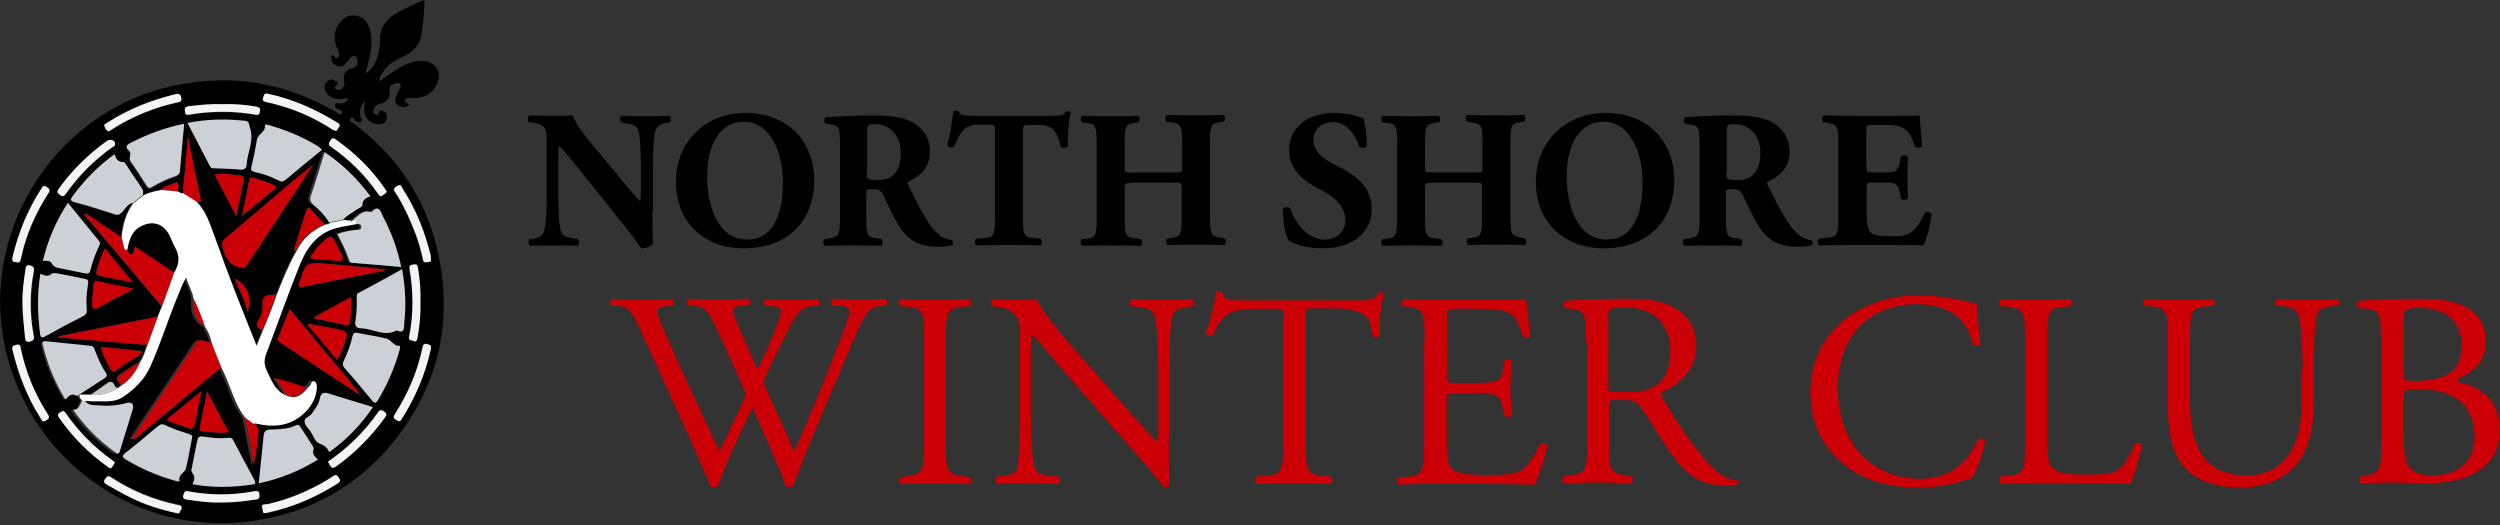 <?xml version="1.0" encoding="utf-8"?>
<!-- Generator: Adobe Illustrator 21.1.0, SVG Export Plug-In . SVG Version: 6.00 Build 0)  -->
<svg version="1.1" xmlns="http://www.w3.org/2000/svg" xmlns:xlink="http://www.w3.org/1999/xlink" x="0px" y="0px"
	 viewBox="0 0 600 126" style="enable-background:new 0 0 600 126;" xml:space="preserve">
<rect x="0" y="0" width="600" height="126" fill="#333333" stroke="none"/>
<style type="text/css">
	.st0{fill:#CB0006;}
	.st1{fill:#CCD0D7;}
	.st2{fill:#F3F5F4;}
	.st3{fill:#C9C9CA;}
	.st4{fill:#FFFFFF;}
</style>
<g id="Layer_1">
</g>
<g id="Layer_2">
	<path class="st0" d="M146.7,73.4c-0.4-0.4-0.3-1.3,0.2-1.6c1.8,0.1,4.8,0.2,6.8,0.2c1.9,0,5.2-0.1,7.6-0.2c0.6,0.2,0.5,1.1,0.1,1.6
		l-1.5,0.1c-1.4,0.1-2.2,0.5-2.2,1.1c0,0.8,1.4,4.2,3.5,8.9c3.7,8.3,7.6,16.7,11.5,24.8c1.6-3.3,3.4-7.1,5.1-10.8
		c0.6-1.3,1.1-2.4,1.1-2.7c0-0.3-0.2-0.9-0.5-1.7c-2.3-5.3-4.8-10.7-7.3-16c-1-2.1-2-3.5-4.3-3.7l-1.6-0.1c-0.5-0.5-0.4-1.3,0.1-1.6
		c1.9,0.1,4.4,0.2,7.1,0.2c3.3,0,5.8-0.1,7.3-0.2c0.5,0.2,0.5,1.1,0.1,1.6l-1.7,0.1c-2.6,0.2-2.7,0.7-1.4,3.7
		c1.4,3.3,3.3,7.5,5.1,11.6c1.3-2.6,2.5-5.1,3.9-8.7c2.4-5.7,2.1-6.4-0.1-6.5l-2-0.1c-0.5-0.7-0.3-1.4,0.1-1.6
		c1.8,0.1,3.8,0.2,6.2,0.2c2.2,0,4.8-0.1,6.4-0.2c0.5,0.2,0.5,1.1,0.1,1.6l-1.9,0.1c-2.8,0.2-4,3.2-5.4,5.9
		c-1.4,2.5-4.2,8.3-5.2,10.6c-0.3,0.7-0.6,1.3-0.6,1.6c0,0.3,0.1,0.8,0.5,1.6c2.3,5.1,4.6,10.1,6.8,15.2c2.1-4.7,4-9.3,6-14.1
		c1.3-3.2,4.8-12.1,5.3-13.3c0.9-2.4,2-5.3,2-6.1c0-0.9-0.8-1.5-2.2-1.5l-1.9-0.1c-0.5-0.6-0.5-1.3,0.1-1.6c2.5,0.1,4.3,0.2,6.4,0.2
		c2.5,0,4.4-0.1,6.2-0.2c0.5,0.2,0.6,1.1,0.1,1.6l-1.3,0.1c-3.3,0.3-3.9,2.3-7.9,11.6l-4.8,11.3c-2.9,6.8-5.6,13.3-8.3,20.4
		c-0.2,0.1-0.5,0.2-0.8,0.2c-0.3,0-0.7-0.1-0.9-0.2c-2.1-5.9-6-14.3-8-18.9c-2.4,4.9-6.4,13.4-8.3,18.9c-0.2,0.1-0.5,0.2-0.8,0.2
		c-0.3,0-0.7-0.1-1-0.2c-1.1-2.8-3.7-8.8-4.6-10.7c-4.3-9.3-8.4-18.5-12.7-27.8c-1.3-2.7-2.1-4.5-4.8-4.8L146.7,73.4z"/>
	<path class="st0" d="M221.8,82.1c0-7.1-0.1-8.2-4.1-8.5l-1.7-0.1c-0.4-0.3-0.3-1.5,0.1-1.7c3.3,0.1,5.6,0.2,8.4,0.2
		c2.7,0,4.9-0.1,8.2-0.2c0.4,0.2,0.5,1.4,0.1,1.7l-1.7,0.1c-3.9,0.3-4.1,1.5-4.1,8.5v23.7c0,7.1,0.1,8,4.1,8.5l1.7,0.2
		c0.4,0.3,0.3,1.5-0.1,1.7c-3.3-0.1-5.6-0.2-8.2-0.2c-2.8,0-5,0.1-8.4,0.2c-0.4-0.2-0.5-1.3-0.1-1.7l1.7-0.2
		c3.9-0.5,4.1-1.4,4.1-8.5V82.1z"/>
	<path class="st0" d="M280.5,104.6c0,2,0,9.9,0.2,11.7c-0.1,0.4-0.5,0.7-1.3,0.7c-0.8-1.1-2.7-3.5-8.5-10.1l-15.4-17.6
		c-1.8-2.1-6.3-7.5-7.7-9h-0.1c-0.3,0.8-0.3,2.3-0.3,4.3v14.5c0,3.1,0.1,11.8,1.2,13.8c0.4,0.7,1.7,1.1,3.4,1.3l2.1,0.2
		c0.4,0.5,0.3,1.3-0.1,1.7c-3-0.1-5.3-0.2-7.8-0.2c-2.8,0-4.6,0.1-6.9,0.2c-0.5-0.3-0.5-1.3-0.1-1.7l1.8-0.2
		c1.5-0.2,2.6-0.6,2.9-1.3c0.9-2.4,0.9-10.5,0.9-13.7V80c0-1.9-0.1-3.3-1.5-4.8c-0.9-0.9-2.5-1.4-4.1-1.6l-1.1-0.1
		c-0.4-0.4-0.4-1.4,0.1-1.7c2.8,0.2,6.3,0.2,7.5,0.2c1.1,0,2.2-0.1,3.1-0.2c1.3,3.4,9.2,12.2,11.4,14.7l6.4,7.3
		c4.6,5.1,7.8,8.9,11,12.1h0.1c0.3-0.3,0.3-1.4,0.3-2.8V88.7c0-3.1-0.1-11.8-1.3-13.8c-0.4-0.6-1.5-1-4.1-1.3l-1.1-0.1
		c-0.5-0.4-0.4-1.5,0.1-1.7c3.1,0.1,5.3,0.2,7.8,0.2c2.9,0,4.6-0.1,6.8-0.2c0.5,0.3,0.5,1.3,0.1,1.7l-0.9,0.1
		c-2.1,0.3-3.5,0.9-3.7,1.4c-1.1,2.4-1,10.7-1,13.7V104.6z"/>
	<path class="st0" d="M313.4,105.9c0,7,0.1,8,4,8.3l2.1,0.2c0.4,0.3,0.3,1.5-0.1,1.7c-3.8-0.1-6-0.2-8.7-0.2c-2.7,0-5,0.1-9.2,0.2
		c-0.4-0.2-0.5-1.3,0-1.7l2.4-0.2c3.8-0.3,4.1-1.3,4.1-8.3V76.2c0-2.1,0-2.1-2-2.1h-3.7c-2.9,0-6.5,0.1-8.2,1.7
		c-1.6,1.5-2.3,2.9-3,4.6c-0.5,0.4-1.5,0.1-1.7-0.5c1.1-3,2.1-7.3,2.5-9.9c0.2-0.1,1.1-0.2,1.3,0c0.4,2.1,2.6,2.1,5.6,2.1h26.9
		c3.6,0,4.2-0.1,5.2-1.9c0.3-0.1,1.1-0.1,1.2,0.2c-0.7,2.7-1.2,8.1-1,10.1c-0.3,0.5-1.4,0.5-1.7,0.1c-0.2-1.7-0.7-4.1-1.7-4.9
		c-1.5-1.1-4.1-1.7-7.7-1.7h-4.7c-2,0-1.9,0.1-1.9,2.3V105.9z"/>
	<path class="st0" d="M341.9,82c0-6.9-0.1-7.9-4.1-8.4l-1.1-0.1c-0.4-0.3-0.3-1.5,0.1-1.7c2.9,0.1,5.1,0.2,7.8,0.2h12.5
		c4.3,0,8.2,0,9-0.2c0.4,1.1,0.8,5.9,1.1,8.9c-0.3,0.4-1.3,0.5-1.7,0.1c-1-3.1-1.6-5.5-5-6.3c-1.4-0.3-3.5-0.4-6.4-0.4h-4.8
		c-2,0-2,0.1-2,2.7V90c0,1.9,0.2,1.9,2.2,1.9h3.9c2.8,0,4.8-0.1,5.6-0.4c0.8-0.3,1.3-0.7,1.6-2.3l0.5-2.7c0.3-0.4,1.5-0.4,1.7,0.1
		c0,1.6-0.3,4.2-0.3,6.7c0,2.4,0.3,4.9,0.3,6.4c-0.3,0.5-1.4,0.5-1.7,0.1l-0.6-2.6c-0.3-1.2-0.7-2.2-2.1-2.5
		c-0.9-0.3-2.5-0.3-5.1-0.3h-3.9c-2,0-2.2,0.1-2.2,1.8v9.4c0,3.5,0.2,5.8,1.3,6.9c0.8,0.8,2.2,1.5,8,1.5c5.1,0,7-0.3,8.5-1
		c1.2-0.7,3-3,4.7-6.5c0.5-0.3,1.4-0.1,1.7,0.5c-0.5,2.3-2.1,7.5-3,9.3c-6-0.1-11.9-0.2-17.8-0.2h-6c-2.9,0-5.1,0.1-9,0.2
		c-0.4-0.2-0.5-1.3-0.1-1.7l2.2-0.2c3.8-0.3,4.1-1.3,4.1-8.3V82z"/>
	<path class="st0" d="M380.6,82c0-6.3-0.2-7.5-2.9-7.8l-2.1-0.3c-0.5-0.3-0.5-1.4,0.1-1.7c3.7-0.3,8.3-0.5,14.8-0.5
		c4.1,0,8,0.3,11.1,2c3.2,1.7,5.5,4.7,5.5,9.3c0,6.3-5,9.8-8.3,11.1c-0.3,0.4,0,1.1,0.3,1.6c5.3,8.6,8.8,13.9,13.3,17.7
		c1.1,1,2.8,1.7,4.6,1.9c0.3,0.1,0.4,0.7,0.1,0.9c-0.6,0.2-1.7,0.3-2.9,0.3c-5.6,0-9-1.7-13.7-8.4c-1.7-2.5-4.4-7.1-6.5-10.1
		c-1-1.5-2.1-2.1-4.7-2.1c-3,0-3.1,0.1-3.1,1.5v8.4c0,7,0.1,7.8,4,8.3l1.4,0.2c0.4,0.3,0.3,1.5-0.1,1.7c-3-0.1-5.2-0.2-7.9-0.2
		c-2.8,0-5.2,0.1-8.3,0.2c-0.4-0.2-0.5-1.2-0.1-1.7l1.7-0.2c3.9-0.5,4-1.3,4-8.3V82z M386,91.6c0,1.2,0,1.9,0.2,2.2
		c0.2,0.2,1.2,0.3,4.6,0.3c2.4,0,4.9-0.3,6.8-1.7c1.8-1.4,3.3-3.7,3.3-8.3c0-5.3-3.3-10.3-10.6-10.3c-4.1,0-4.3,0.3-4.3,2.1V91.6z"
		/>
	<path class="st0" d="M442.8,76.6c4.8-3.8,11-5.7,17.9-5.7c3.6,0,8.6,0.7,11.8,1.6c0.8,0.2,1.3,0.3,1.9,0.3c0.1,1.5,0.4,5.7,0.9,9.8
		c-0.3,0.5-1.3,0.5-1.8,0.1c-1-4.5-4-9.7-13.6-9.7c-10.2,0-18.8,6.5-18.8,20.2c0,14,8.8,21.7,19.7,21.7c8.6,0,12.4-5.6,13.9-9.5
		c0.5-0.3,1.5-0.2,1.7,0.3c-0.5,3.5-2.2,7.9-3.2,9.1c-0.8,0.1-1.6,0.4-2.3,0.7c-1.5,0.5-6.2,1.5-10.5,1.5c-6,0-11.7-1.2-16.5-4.5
		c-5.3-3.7-9.4-9.7-9.4-18.3C434.4,86.8,437.8,80.5,442.8,76.6"/>
	<path class="st0" d="M486,82c0-7-0.1-8.1-4.3-8.4l-1.7-0.1c-0.4-0.3-0.3-1.5,0.1-1.7c3.7,0.1,6,0.2,8.6,0.2c2.6,0,4.8-0.1,8.2-0.2
		c0.4,0.2,0.5,1.4,0.1,1.7l-1.6,0.1c-3.9,0.3-4.1,1.4-4.1,8.4v23.2c0,4.2,0.2,5.9,1.4,7.2c0.7,0.7,2,1.5,7.2,1.5
		c5.6,0,7-0.3,8.1-0.9c1.3-0.8,3.1-3.2,4.4-6.6c0.4-0.3,1.7-0.1,1.7,0.4c0,0.7-1.9,7.5-2.8,9.3c-3.4-0.1-9.7-0.2-16.5-0.2h-6.1
		c-2.8,0-4.9,0.1-8.6,0.2c-0.4-0.2-0.5-1.3-0.1-1.7l2-0.2c3.9-0.4,4-1.3,4-8.3V82z"/>
	<path class="st0" d="M552.6,88.7c0-4.1-0.1-11.8-1.3-13.8c-0.5-0.8-1.7-1.3-3.3-1.4l-1.7-0.1c-0.4-0.5-0.3-1.3,0.1-1.6
		c2.5,0.1,5,0.2,7.6,0.2c2.8,0,4.6-0.1,7-0.2c0.5,0.3,0.5,1.2,0.1,1.6l-1.6,0.1c-1.7,0.1-2.9,0.7-3.3,1.6c-0.9,2.2-0.9,9.9-0.9,13.6
		v7.5c0,5.8-0.9,11.9-4.7,15.9c-2.9,3.1-7.8,4.9-12.7,4.9c-4.6,0-9.2-0.9-12.4-3.7c-3.5-2.9-5.2-7.8-5.2-15.7V81.9
		c0-6.9-0.1-8.1-4-8.4l-1.7-0.1c-0.4-0.3-0.3-1.4,0.1-1.6c3.3,0.1,5.6,0.2,8.2,0.2c2.7,0,4.9-0.1,8.2-0.2c0.4,0.2,0.5,1.3,0.1,1.6
		l-1.6,0.1c-3.9,0.3-4,1.5-4,8.4v14.4c0,10.7,3.3,17.8,13.5,17.8c9.6,0,13.3-7.6,13.3-17.7V88.7z"/>
	<path class="st0" d="M571.4,80.6c0-4.9-0.3-6.2-3.3-6.5l-2.1-0.2c-0.5-0.4-0.5-1.4,0.1-1.7c3.6-0.3,8.1-0.5,14.3-0.5
		c4.2,0,8.2,0.3,11.2,1.9c2.9,1.4,5,4.1,5,8.3c0,4.8-2.8,7.3-6.8,9.1c0,0.7,0.5,0.9,1.3,1c3.6,0.7,8.9,4,8.9,11.1
		c0,7.7-5.7,12.9-17.7,12.9c-1.9,0-5.2-0.2-8-0.2c-2.9,0-5.2,0.1-7.6,0.2c-0.4-0.2-0.5-1.3-0.1-1.7l1.2-0.2c3.5-0.6,3.7-1.3,3.7-8.3
		V80.6z M576.9,89.5c0,1.9,0.1,2,3.5,1.9c6.8-0.3,10.4-2.3,10.4-8.5c0-6.5-4.8-9-9.9-9c-1.5,0-2.5,0.1-3.1,0.4
		c-0.7,0.2-0.9,0.5-0.9,1.7V89.5z M576.9,104.9c0,2.4,0.1,5.8,1.4,7.3c1.3,1.5,3.3,1.9,5.2,1.9c5.9,0,10.4-2.7,10.4-9.3
		c0-5.3-2.7-11.4-13.2-11.4c-3.6,0-3.9,0.4-3.9,1.7V104.9z"/>
	<path d="M156.6,50.9c0,3.1,0,6,0.1,7.6c-0.3,0.6-1.6,1.1-2.8,1.1c0,0-1.6-2.4-3.8-5.1l-10.8-13.5c-2.7-3.3-4.3-5.3-5.1-6
		c-0.2,0.5-0.2,1.3-0.2,3v9.1c0,3.8,0.2,7.3,0.7,8.6c0.4,1,1.5,1.3,2.7,1.5l1.3,0.2c0.4,0.4,0.3,1.4,0,1.6c-2.5-0.1-4.4-0.1-6.3-0.1
		c-1.7,0-3.5,0-5.3,0.1c-0.3-0.3-0.4-1.3,0-1.6l0.8-0.1c1.3-0.2,2.2-0.6,2.6-1.6c0.5-1.3,0.7-4.8,0.7-8.6V35.1c0-2.6,0-3.3-0.3-4
		c-0.4-0.8-1-1.4-2.7-1.6l-1.3-0.2c-0.3-0.4-0.3-1.5,0.2-1.6c2.2,0.1,4.5,0.1,6.5,0.1c1.6,0,3,0,3.9-0.1c0.5,2.1,3.5,5.7,7.7,10.7
		l3.9,4.7c2.1,2.4,3.4,4.1,4.5,5.2c0.2-0.5,0.2-1.3,0.2-2.1v-6.5c0-3.8-0.2-7.3-0.7-8.6c-0.4-1-1.5-1.3-2.7-1.5l-1.3-0.2
		c-0.4-0.4-0.3-1.4,0-1.6c2.5,0.1,4.4,0.1,6.3,0.1c1.7,0,3.4,0,5.3-0.1c0.3,0.3,0.4,1.3,0,1.6l-0.8,0.1c-1.2,0.2-2.1,0.6-2.5,1.6
		c-0.5,1.3-0.7,4.8-0.7,8.6V50.9z"/>
	<path d="M195.4,43.2c0,10.3-6.8,16.4-16.9,16.4c-9.4,0-16.3-6.2-16.3-16c0-9.3,6.9-16.5,16.7-16.5
		C188.7,27.1,195.4,33.6,195.4,43.2 M178.6,29.2c-5.8,0-8.9,5.4-8.9,13.3c0,5.7,2,15,9.7,15c6.1,0,8.5-6,8.5-13.6
		C187.9,35.8,184.4,29.2,178.6,29.2"/>
	<path d="M201.6,35.4c0-4.7-0.1-5.2-2.1-5.5l-1.3-0.2c-0.5-0.2-0.5-1.4,0.1-1.6c3.5-0.2,7.2-0.4,11.6-0.4c4,0,7.4,0.6,9.2,1.7
		c2.7,1.6,4.1,4,4.1,7c0,4.2-2.8,6-5,7.1c-0.5,0.2-0.5,0.5-0.2,1c3.1,6.3,5,9.8,7.3,11.8c1.2,1,2.4,1.3,3.1,1.3
		c0.4,0.2,0.4,0.9,0.2,1.2c-0.8,0.3-2.3,0.4-3.7,0.4c-4.3,0-7-1.6-9.1-4.9c-1.5-2.5-2.6-4.8-3.7-7.3c-0.6-1.3-1.3-1.6-2.5-1.6
		c-1.6,0-1.7,0.1-1.7,1v5.8c0,4.3,0.3,4.7,2.4,5l1.3,0.2c0.3,0.2,0.3,1.4,0,1.6c-2.5-0.1-4.6-0.1-6.9-0.1c-2.3,0-4.4,0-6.8,0.1
		c-0.4-0.3-0.4-1.4,0-1.6l1.3-0.2c2.1-0.4,2.4-0.7,2.4-5V35.4z M208,41.4c0,1.6,0.1,1.8,2.9,1.8c1.7,0,2.7-0.4,3.6-1.3
		c0.8-0.8,1.7-2.3,1.7-5.1c0-4.2-2.5-7-6.1-7c-1.9,0-2,0.1-2,2.4V41.4z"/>
	<path d="M238.8,31.3c0-1.1,0-1.4-1.1-1.4h-2.9c-3.4,0-4.4,1.9-5.8,5.3c-0.6,0.3-1.5,0.2-1.7-0.4c1-3.2,1.2-6.2,1.5-8
		c0.2-0.1,0.4-0.2,0.7-0.2c0.2,0,0.5,0,0.7,0.2c0.2,0.8,0.4,1,3.9,1h17.4c3.1,0,3.8,0,4.2-1c0.2-0.1,0.3-0.1,0.6-0.1
		c0.3,0,0.6,0.2,0.7,0.3c-0.5,1.6-0.8,5.4-0.7,8.1c-0.2,0.4-1.5,0.5-1.7,0.1c-0.8-3-1.5-5.2-5-5.2h-2.8c-1.1,0-1.3,0.1-1.3,1.4v20.7
		c0,4.4,0.3,4.8,2.4,5l1.9,0.2c0.3,0.3,0.3,1.4,0,1.6c-3-0.1-5.4-0.1-7.5-0.1c-2.3,0-4.7,0-8,0.1c-0.4-0.3-0.4-1.4,0-1.6l2.1-0.2
		c2.1-0.2,2.4-0.7,2.4-5V31.3z"/>
	<path d="M271.9,43.9c-1.9,0-2,0-2,1.4v6.8c0,4.4,0.3,4.8,2.4,5.1l1.5,0.2c0.4,0.3,0.4,1.4,0,1.6c-2.7-0.1-5-0.1-7.1-0.1
		c-2.2,0-4.6,0-7,0.1c-0.4-0.3-0.4-1.4,0-1.6l1.1-0.1c2.2-0.3,2.4-0.8,2.4-5.1V34.6c0-4.4-0.2-4.8-2.4-5.1l-1.1-0.1
		c-0.4-0.3-0.4-1.4,0-1.6c2.3,0.1,4.7,0.1,7,0.1c2.1,0,4.5,0,6.5-0.1c0.4,0.3,0.4,1.4,0,1.6l-1,0.1c-2,0.3-2.3,0.8-2.3,5.1V40
		c0,1.4,0,1.4,2,1.4h9.8c2,0,2,0,2-1.4v-5.5c0-4.4-0.2-4.7-2.4-5.1l-1.3-0.2c-0.4-0.3-0.4-1.4,0-1.6c2.6,0.1,4.9,0.1,7.1,0.1
		c2.3,0,4.5,0,6.6-0.1c0.4,0.3,0.4,1.4,0,1.6l-0.9,0.1c-2.2,0.3-2.4,0.8-2.4,5.1v17.5c0,4.4,0.3,4.7,2.4,5.1l1.1,0.2
		c0.4,0.3,0.4,1.4,0,1.6c-2.3-0.1-4.6-0.1-6.8-0.1c-2.3,0-4.6,0-6.9,0.1c-0.4-0.3-0.4-1.4,0-1.6l1-0.1c2.2-0.3,2.4-0.8,2.4-5.1v-6.8
		c0-1.3,0-1.4-2-1.4H271.9z"/>
	<path d="M317.4,59.6c-4.3,0-7-1.2-8-1.8c-0.9-1-1.5-4.4-1.5-7.6c0.3-0.6,1.4-0.7,1.8-0.1c0.9,3.1,4.1,7.4,8.1,7.4
		c3.5,0,5.1-2.4,5.1-4.7c0-3.8-3.6-6.1-6.4-7.5c-3.4-1.7-7.1-4.5-7.1-9.2c0-5.3,4.1-9,10.9-9c1.5,0,3.5,0.2,5.3,0.8
		c0.6,0.2,1,0.3,1.6,0.4c0.4,1,0.8,3.6,0.8,6.7c-0.2,0.6-1.4,0.6-1.8,0.1c-0.8-2.4-2.8-5.8-6.2-5.8c-3.1,0-4.8,2-4.8,4.4
		c0,2.2,1.9,4.1,4.3,5.4l3.1,1.6c2.9,1.6,6.6,4.3,6.6,9.5C329.3,55.8,324.5,59.6,317.4,59.6"/>
	<path d="M344,43.9c-1.9,0-2,0-2,1.4v6.8c0,4.4,0.3,4.8,2.4,5.1l1.5,0.2c0.4,0.3,0.4,1.4,0,1.6c-2.7-0.1-5-0.1-7.1-0.1
		c-2.3,0-4.6,0-7,0.1c-0.4-0.3-0.4-1.4,0-1.6l1.1-0.1c2.2-0.3,2.4-0.8,2.4-5.1V34.6c0-4.4-0.2-4.8-2.4-5.1l-1.1-0.1
		c-0.4-0.3-0.4-1.4,0-1.6c2.3,0.1,4.7,0.1,7,0.1c2.1,0,4.5,0,6.5-0.1c0.4,0.3,0.4,1.4,0,1.6l-1,0.1c-2,0.3-2.3,0.8-2.3,5.1V40
		c0,1.4,0,1.4,2,1.4h9.8c2,0,2,0,2-1.4v-5.5c0-4.4-0.2-4.7-2.4-5.1l-1.3-0.2c-0.4-0.3-0.4-1.4,0-1.6c2.6,0.1,4.9,0.1,7.1,0.1
		c2.3,0,4.5,0,6.6-0.1c0.4,0.3,0.4,1.4,0,1.6l-0.9,0.1c-2.2,0.3-2.4,0.8-2.4,5.1v17.5c0,4.4,0.3,4.7,2.4,5.1l1.1,0.2
		c0.4,0.3,0.4,1.4,0,1.6c-2.3-0.1-4.6-0.1-6.8-0.1c-2.3,0-4.6,0-6.9,0.1c-0.4-0.3-0.4-1.4,0-1.6l1-0.1c2.2-0.3,2.4-0.8,2.4-5.1v-6.8
		c0-1.3,0-1.4-2-1.4H344z"/>
	<path d="M401.8,43.2c0,10.3-6.8,16.4-16.9,16.4c-9.4,0-16.3-6.2-16.3-16c0-9.3,6.9-16.5,16.7-16.5
		C395.1,27.1,401.8,33.6,401.8,43.2 M384.9,29.2c-5.8,0-8.9,5.4-8.9,13.3c0,5.7,2,15,9.7,15c6.1,0,8.5-6,8.5-13.6
		C394.3,35.8,390.7,29.2,384.9,29.2"/>
	<path d="M407.9,35.4c0-4.7-0.1-5.2-2.1-5.5l-1.3-0.2c-0.5-0.2-0.5-1.4,0.1-1.6c3.5-0.2,7.2-0.4,11.6-0.4c4,0,7.4,0.6,9.2,1.7
		c2.7,1.6,4.1,4,4.1,7c0,4.2-2.8,6-5,7.1c-0.5,0.2-0.5,0.5-0.2,1c3.1,6.3,5,9.8,7.3,11.8c1.2,1,2.4,1.3,3.1,1.3
		c0.4,0.2,0.4,0.9,0.2,1.2c-0.8,0.3-2.3,0.4-3.7,0.4c-4.3,0-7-1.6-9.1-4.9c-1.5-2.5-2.6-4.8-3.7-7.3c-0.6-1.3-1.3-1.6-2.5-1.6
		c-1.6,0-1.7,0.1-1.7,1v5.8c0,4.3,0.3,4.7,2.4,5l1.3,0.2c0.3,0.2,0.3,1.4,0,1.6c-2.5-0.1-4.6-0.1-6.9-0.1c-2.3,0-4.4,0-6.8,0.1
		c-0.4-0.3-0.4-1.4,0-1.6l1.3-0.2c2.1-0.4,2.4-0.7,2.4-5V35.4z M414.3,41.4c0,1.6,0.1,1.8,2.9,1.8c1.7,0,2.7-0.4,3.6-1.3
		c0.8-0.8,1.7-2.3,1.7-5.1c0-4.2-2.5-7-6.1-7c-1.9,0-2,0.1-2,2.4V41.4z"/>
	<path d="M448,40c0,1.3,0,1.4,1.3,1.4h3.2c2.4,0,3-0.3,3.5-2.6l0.2-1.2c0.3-0.4,1.5-0.4,1.7,0c-0.1,1.5-0.1,3.2-0.1,5
		c0,1.8,0,3.5,0.1,5c-0.2,0.4-1.4,0.5-1.7,0l-0.2-1.2c-0.5-2.3-1-2.6-3.5-2.6h-3.2c-1.3,0-1.3,0-1.3,1.5V51c0,2.2,0.2,3.7,0.7,4.5
		c0.6,0.8,1.5,1.2,4.9,1.2c4.1,0,5.7-0.1,8.3-5.5c0.4-0.5,1.5-0.3,1.7,0.2c-0.2,2.4-1.3,6.3-2,7.5c-2.5-0.1-7-0.1-10.8-0.1h-6.1
		c-2.3,0-4.5,0-8.1,0.1c-0.4-0.3-0.4-1.4,0-1.6l2.2-0.3c2.1-0.3,2.4-0.6,2.4-4.9V34.5c0-4.3-0.3-4.6-2.4-5l-1.2-0.2
		c-0.4-0.3-0.4-1.4,0.1-1.6c2.2,0.1,4.5,0.1,6.8,0.1h9.9c3,0,5.7,0,6.3-0.1c0,0.8,0.4,4.1,0.6,7.3c-0.2,0.5-1.3,0.6-1.7,0.2
		c-0.5-1.6-1.2-3.1-1.8-3.7c-0.9-0.9-2.3-1.5-4.6-1.5h-3.8c-1.5,0-1.5,0.1-1.5,1.8V40z"/>
	<path d="M83.6,23.8c-0.8-0.4-1.3,0-1.9,0c-1.6,0.1-3.2-0.8-3.7-2.2c-0.3-0.9,0-1.6,0.7-2.2c0.7-0.6,1.3-0.3,1.9,0.1
		c0.2,0.2,0.9,0.5,0.2,0.9c-0.4,0.3-0.6,0.6-0.1,1c0.4,0.3,0.8,0.3,1.1,0.1c0.7-0.4,1-1,0.8-1.9c-0.4-1.7,0.4-3,2.1-3.3
		c0.8-0.2,1.1-0.7,1.1-1.3c0.1-0.6,0-1.3-0.6-1.5c-0.8-0.3-1.1,0.4-1.5,0.9c-0.8,0.9-1.5,2-2.9,1.4c-1.1-0.5-1.5-1.4-1.2-2.6
		c0.6-0.1,0.9,1.1,1.5,0.6c0.6-0.5,0.2-1.2,0-1.8c-0.9-2-1.2-3.9,0-5.9c0.9-1.5,2.2-2.5,4-2.4c1.9,0.2,3.1,1.4,3.6,3.1
		c0.9,2.9,0.3,5.8-0.4,8.7c-0.2,0.7-0.4,1.3-0.6,2.2c2.2-1.4,2.8-3.4,3.2-5.5c0.2-0.7,0.3-1.5,0.3-2.3c-0.1-3.5,1.7-5.6,4.6-7.1
		c2-1,3.9-2.1,6.1-2.8c-0.1,2.9-0.3,5.7-0.8,8.5c-0.4,2.2-1.7,3.7-3.6,4.7c-2.1,1-4.3,2-5.6,4.1c-0.4,0.6-1,1.2-0.8,2.2
		c1.3-0.9,2.5-1.8,3.7-2.6c1.5-1,3.1-1.8,5-2.2c2.7-0.5,4.9,0.6,5.4,2.6c0.6,2.3-1.2,5.2-3.6,5.9c-1,0.3-2,0.4-3,0.3
		c-0.6,0-1.3-0.1-1.4,0.6c-0.1,0.7,0.7,0.6,1.1,1c-0.8,0.8-1.7,0.8-2.7,0.2c-1-0.6-0.8-1.6-0.4-2.5c0.1-0.3,0.3-0.5,0.4-0.8
		c0.3-0.6,0.9-1.3,0.3-1.9c-0.4-0.4-1-0.1-1.5,0.1c-0.7,0.3-1.1,0.6-0.9,1.6c0.3,1.6-0.5,2.7-2.3,3.1c-1,0.2-1.5,0.8-1.6,1.8
		c0,0.4,0.2,0.7,0.6,0.8c0.3,0.2,0.7,0,0.7-0.3c0.1-0.8,0.5-0.8,1.1-0.5c0.7,0.4,1,1,0.8,1.8c-0.3,1-1.2,1.5-2.2,1.3
		c-1.6-0.2-2.7-1.1-3.1-2.7c-0.2-0.9,0-1.7,0-2.9c-1.1,1.3-1.2,2.5-1,3.8c0.1,0.4,0.6,0.9,0.1,1.2c-0.4,0.3-1,0.1-1.4-0.3
		c-0.3-0.4-0.6-1.1-1.1-0.4c-0.4,0.7,0.4,0.8,0.8,1.1c10.3,7.8,17.2,17.9,20.1,30.5c3.8,16.8,0.4,32.1-10.3,45.6
		c-8.7,10.9-20.1,17.3-33.9,19.3c-25.6,3.8-50.1-11.7-58.2-36.5c-9.7-29.9,9.2-62,39.9-68.1c13.5-2.7,26.1-0.5,38,6.4
		c0.2,0.1,0.4,0.2,0.6,0.4c0.4,0.2,0.7,0.5,1-0.1c0.2-0.6-0.2-0.7-0.6-0.8c-0.6-0.1-1.2-0.4-1.1-1.1c0.1-0.8,0.9-0.3,1.3-0.4
		C82.4,24.8,83.1,24.6,83.6,23.8 M74.7,39.9c-0.1,0.1-0.3,0.2-0.4,0.3c-1.6,1.3-3.3,2.7-4.9,4c-5.1,4.3-10.1,8.6-15.2,12.9
		c-0.9,0.8-1,1.5-0.7,2.6c0.7,2.2,1.6,4,4.2,4.5c0.8,0.1,1.1,0.2,1.5-0.5c1.3-2.1,2.7-4.1,4.1-6.2c3.8-5.7,7.5-11.4,11.3-17.1
		c0.1-0.1,0.2-0.3,0.3-0.4c0.2-0.1,0.3-0.2,0.1-0.4C74.9,39.6,74.8,39.8,74.7,39.9 M56.7,67.1c-0.1-0.1-0.2-0.2-0.2-0.2
		c-0.2,0.1-0.1,0.3,0,0.4c1.1,2.5,2.3,5,3,7.7C60.4,71,59.5,68.7,56.7,67.1 M85.9,94.5c0.1,0,0.2,0.1,0.4,0.1c0-0.1-0.1-0.2-0.1-0.3
		c-1.2-1.5-2.4-3-3.6-4.5c-4.3-5.1-8.6-10.3-13-15.6c-0.9,2.4-1.8,4.5-2.7,6.7c-0.3,0.6-0.1,0.9,0.4,1.3
		C73.5,86.3,79.7,90.4,85.9,94.5 M79,53.4c-0.1,0.1-0.3,0.2-0.4,0.3c-0.2,0-0.5,0.1-0.7,0.1c-1-1.1-2.1-2.2-3.1-3.4
		c-0.7-0.8-1.1-0.7-1.4,0.3c-0.9,3-1.8,5.9-2.7,8.8c-0.1,0.3-0.2,0.5,0.2,0.7c-1.9,3.3-3.2,6.9-4.7,10.4c-0.4,0.1-0.8,0.2-1.2,0.2
		c-1.6,0-2.1,0.8-2,2.4c0.1,1.2-0.2,2.5-0.9,3.5c-0.8,1.3-0.5,2,0.8,2.5c-0.5,1.1-0.9,2.3-1.5,3.7c-3.6-8.9-7-17.5-10.1-26.3
		c-1-2.9-1.9-5.9-4.2-8.2c0.8,0.3,1.2,0.1,1-0.8c-1-4.8-2-9.6-3-14.8c-0.4,4.8-0.8,9.2-1.2,13.5c-0.5,0.1-0.8-0.2-1.2-0.4
		c0.2-2.5,0.2-2.5-2-1.5c-0.7,0.3-1.5,0.6-2.1,1.1c-1.5,0.3-2.9,0.6-4.3,1.3c0-0.5,0.1-0.9-0.2-1.3c-1.4-2-2.7-4-4-6
		C30,39.3,29.7,39,29.5,39c-1.3,0-1.7-0.8-2.1-1.9c-4,2.9-7.2,6.2-10,10c-0.5,0.7-0.9,1.1,0.4,1.5c3.2,0.9,6.4,1.9,9.6,2.9
		c0.8,0.3,1.2,0,1.8-0.5c0.8-0.8,1.4-1.9,2.6-2.2c-1.8,2.4-2.5,5.2-2.8,8.1c-2.9-1.9-5.7-3.8-8.6-5.7c-0.1,0.1-0.2,0.2-0.3,0.3
		c6.2,7.3,12.4,14.7,18.6,22c-0.3,0.8-0.6,1.6-1,2.5c-7.9,1.6-15.8,3.1-23.8,4.7l0,0.3c7.1,0.6,14.1,1.2,21.2,1.8
		c-0.5,1.4-0.8,2.8-1.7,4c-1.3,0.8-2.5,1.6-3.8,2.4c-2,1.3-2,1.3-0.7,3.3c-0.3,0.2-0.5,0.4-0.8,0.6c-0.6,0-0.9-0.3-1.1-0.8
		c-0.5-1-1.1-0.8-1.8-0.2c-1.2,0.9-2.4,1.7-3.7,2.6c-0.9,0-1.8,0-2.7,0c1.9-1.2,3.8-2.5,5.7-3.7c0.7-0.4,1-0.8,0.4-1.6
		c-1.1-1.6-1.8-3.4-2.5-5.2c-0.2-0.5-0.3-1-1-1.1c-3.6-0.3-7.1-0.7-10.7-1.1c-0.9-0.1-1,0.3-0.8,1c1.1,4.6,2.9,8.9,5.4,13
		c0.8-0.8,1.5-1.5,2.6-1c0.4,0.2,0.6-0.1,0.9-0.3c-0.4,0.7,0.3,1,0.5,1.5c-0.6,0.9-0.7,2.4-2.4,2.3c2.9,4.1,6.3,7.4,10.1,10.2
		c0.6,0.4,1,0.6,1.2-0.3c1-3.4,2.1-6.7,3.1-10.1c0.3-1.1-0.4-1.8-1.5-1.4c-2.1,0.6-4.2,0.8-6.3,0.6c-1.3-0.1-2.9,0.2-3.8-1.2
		c0.8,0,1.5,0.1,2.3,0.1c2.4,0,5,0.4,7-1c2.8-1.8,5.2-4.2,6.6-7.4c2.4-5.3,4.2-10.8,6.3-16.2c0.7-1.7,1.2-3.4,2.3-5.1
		c0.5,1.8,1.5,3.2,1.7,4.9c-0.3,2.8,0.2,5.3,2.8,6.9c0.7,1.2,1.2,2.5,1.6,3.8c-3.2-1-3.2-1-4.7,1.3c-4.8,7.2-9.6,14.4-14.5,21.7
		c0.6,0.3,1-0.1,1.3-0.4c1.3-1.1,2.6-2.2,3.9-3.3c5.4-4.5,10.8-8.9,16.2-13.4c0.3,0.6,0.5,1.1,0.8,1.7c1.6,3.5,2.5,7.3,4.9,10.4
		c0.7,3.8,1.4,7.7,2.2,11.5c0.6-2.4,0.7-4.9,1.1-7.3c0.2-1.5-0.2-2.4-1.5-3c0.5-0.2,0.9,0,1.4,0.1c2.2,0.5,4.3,0.5,6.5-0.1
		c3.9-1.1,7.1-4.7,7.3-8.2c0.1-0.8,0.1-1.7-0.6-2c-0.6-0.2-0.6,0.8-1.1,1.2c-0.2,0.2-0.3,0.4-0.5,0.5c-2.4-0.7-4.8-1.4-7.5-2.3
		c0.6,1,1,1.5,1.4,2.1c0.4,0.6,0.9,1.1,1,1.9c-2.5-1.1-3.4-3.5-4.5-5.8c-0.7-1.4-0.8-2.7-0.2-4.2c2.7-7,5.2-14.2,8-21.2
		c1.7-4.2,4.2-7.8,9-9c1.5-0.4,3.1-0.6,4.7-0.9c0.5,0.1,1.4,0,1.4,0.8c0,0.8-0.9,0.6-1.4,0.7c-1.4,0.1-2.8,0.4-4.3,1
		c1.2,2.1,2.1,4.1,2.8,6.2c0.2,0.5,0.3,0.7,0.8,0.7c3.9,0.3,7.7,0.7,11.7,1c-0.9-4.4-2.4-8.4-4.4-12.2c-0.5-1-0.9-2.8-2.6-1.1
		c-0.1,0.1-0.2,0.1-0.3,0.1c-1.9-0.6-2.8,0.8-4.1,1.7l-0.7,0.3l-0.4,0c-0.5-0.1-1-0.1-1.5-0.2c0.9-1.1,2.2-1.5,3.2-2.4
		c0.5-0.4,1.4-0.5,1.4-1.2c0-1.2,0.9-1.6,1.9-2c-3.1-4.3-6.6-7.7-11-10.6c-1.1,3.6-2.2,7.1-3.3,10.5c-0.3,1-0.2,1.5,0.6,2.1
		C76.6,50.3,78.1,51.6,79,53.4L79,53.4z M85.8,79.9c-0.8-0.2-1,0.2-1.2,0.9c-0.5,2.1-1.2,4-2.1,5.9c-0.3,0.7-0.3,1.1,0.2,1.7
		c2.2,2.5,4.3,5.1,6.5,7.7c0.6,0.7,0.9,0.9,1.5,0c2.3-3.8,4-7.8,5.2-12c0.1-0.3,0.2-1,0-1c-1.5,0.1-2-1.4-3-1.7
		C90.5,80.7,88.1,80.4,85.8,79.9 M45,29.5c1.8,3.5,3.6,6.9,5.4,10.3c0.3,0.6,0.8,0.5,1.3,0.5c1.9,0.1,3.9,0,5.8,0.3
		c1.2,0.1,1.6-0.2,1.7-1.3c0.2-2.9,1.8-5.6,0.8-8.7c-0.3-0.9,0-1.6-1.3-1.7C54.2,28.5,49.7,28.6,45,29.5 M9.7,65.7
		c-0.8,4.8-0.7,9.5,0,14.2c0.1,0.9,0.3,1.3,1.3,0.7c3-1.7,6-3.2,9-4.8c0.8-0.4,1-0.9,0.9-1.7c-0.3-2,0-4,0.3-6
		c0.1-1-0.2-1.1-0.9-1.2c-2.2-0.4-4.4-0.8-6.6-1.3c-0.5-0.1-0.9-0.2-1.3,0.2C11.6,66.5,10.7,66.3,9.7,65.7 M77.3,35.9
		c-0.3-0.2-0.6-0.4-0.8-0.6c-3.8-2.4-7.9-4.1-12.2-5.3c-0.3-0.1-0.8-0.2-0.8,0c0.3,1.7-1.7,2.1-1.9,3.5c-0.4,2.1-0.7,4.3-1.3,6.4
		c-0.2,1,0,1.2,0.9,1.4c1.9,0.5,3.8,1.1,5.6,2c0.7,0.4,1.1,0.3,1.7-0.2c2.6-2.2,5.3-4.4,8-6.6C76.8,36.4,77,36.2,77.3,35.9
		 M44.2,29.7c-4.4,0.9-8.5,2.4-12.4,4.6c-1,0.5-2.3,0.8-0.8,2.3c0.6,0.6-0.3,1.6,0.3,2.5c1.4,1.8,2.5,3.7,3.7,5.6
		c0.4,0.7,0.8,0.8,1.5,0.4c1.7-1,3.5-1.9,5.4-2.5c0.6-0.2,1.1-0.5,1.2-1.3C43.5,37.3,43.9,33.6,44.2,29.7 M96.5,64.6
		c-3.6,1.9-6.9,3.8-10.3,5.6c-0.5,0.3-0.6,0.6-0.5,1.1c0.1,1.9,0,3.8-0.3,5.6c-0.2,1.2,0.2,1.8,1.4,1.8c2.8,0.1,5.5,2.1,8.5,0.5
		c2.1,0.9,1.7-0.7,1.8-1.8C97.5,73.3,97.3,69.1,96.5,64.6 M46.1,105c0.2-0.6-0.4-0.7-1-0.8c-1.9-0.5-3.8-1.1-5.6-2.1
		c-0.6-0.3-1-0.3-1.6,0.2c-2.6,2.2-5.3,4.4-7.9,6.5c-0.7,0.6-0.9,0.9,0,1.5c3.8,2.3,7.8,4,12.1,5.2c0.3,0.1,1,0.2,0.9,0
		c-0.4-1.5,1.2-1.9,1.5-2.9C45.2,110.2,45.6,107.7,46.1,105 M46.2,116.2c4.8,0.9,9.6,0.7,14.3,0c0.9-0.1,0.8-0.5,0.5-1.2
		c-1.6-3-3.3-6.1-4.9-9.2c-0.3-0.6-0.6-0.9-1.3-0.8c-2,0.2-4,0.1-6-0.3c-1.2-0.2-1.4,0.3-1.5,1.2c-0.4,2-0.8,4-1.2,6
		c-0.1,0.4-0.3,1,0,1.4C46.9,114.3,46.7,115.3,46.2,116.2 M10.3,62.6c0.8,0,1.8-0.1,2.1,0.5c0.6,1.1,1.5,1.1,2.5,1.3
		c1.8,0.4,3.7,0.7,5.5,1.1c0.7,0.2,1.1,0.1,1.3-0.8c0.5-2,1.2-3.9,2.1-5.8c0.2-0.4,0.3-0.7,0-1.1c-2.5-3-5-6.1-7.5-9.2
		C13.4,53.1,11.5,57.6,10.3,62.6 M76.3,110.3c-0.8-0.7-1.4-1.4-1-2.4c0.1-0.4,0-0.7-0.2-1c-1-1.5-2-3-3-4.6c-0.3-0.4-0.5-0.5-1-0.3
		c-1.7,0.8-3.6,0.9-5.5,1c-0.8,0-2.1-0.1-2.2,1.2c-0.5,3.8-0.8,7.7-1.2,11.7C67.4,114.8,72,113,76.3,110.3 M89.5,97.7
		c-3.7-1.1-7.2-2.2-10.7-3.3c-1.1-0.3-1.7-0.1-1.9,1.1c-0.3,1.5-1.1,2.7-2,3.8c-0.5,0.7-1.8,1-1.7,1.8c0.1,0.8,0.9,1.6,1.4,2.4
		c0.8,1,1.1,2.5,2.3,3c1.1,0.4,1.8,1,2.2,2C83.2,105.5,86.6,102,89.5,97.7 M92.4,64.9c0-0.1,0.1-0.2,0.1-0.3
		c-4.8-0.5-9.7-1-14.5-1.4C73.5,63,73.5,63,72,67.4c-0.2,0.5-0.6,1-0.2,1.4c0.4,0.4,1,0.1,1.5-0.1C79.7,67.5,86,66.2,92.4,64.9
		 M103.4,62c0-0.2,0-0.4-0.1-0.6c-1.4-5.7-3.5-11.1-6.7-16c-0.3-0.5-0.5-1.4-1.5-0.7c-1.1,0.7-0.5,1.2-0.1,1.8
		c1.8,2.8,3.2,5.8,4.4,9c0.8,2.2,1.5,4.5,2,6.7c0.2,0.9,0.6,0.7,1.2,0.7C103.3,62.8,103.6,62.7,103.4,62 M63.9,123.1
		c0.1,0,0.2,0,0.3,0c6-1.3,11.6-3.7,16.7-7c0.8-0.5,0.6-0.8,0.2-1.4c-0.4-0.6-0.7-0.8-1.4-0.3c-0.8,0.5-1.6,1-2.4,1.5
		c-4.2,2.3-8.6,4.1-13.4,5.2c-0.4,0.1-1.5-0.2-1.1,1C63.1,122.5,62.8,123.4,63.9,123.1 M103.4,83.8c0.1-1,0.1-0.9-0.8-1.2
		c-0.9-0.3-1,0.2-1.2,0.8c-1.2,5.8-3.5,11.2-6.7,16.1c-0.5,0.7-0.2,1,0.4,1.3c0.5,0.3,0.8,0.5,1.3-0.2
		C99.7,95.4,102,89.7,103.4,83.8 M4.2,82.7c-0.6,0.2-1.5,0.1-1.2,1.3c1.4,5.8,3.5,11.2,6.7,16.3c0.3,0.5,0.5,1.2,1.4,0.6
		c0.8-0.5,0.8-0.9,0.3-1.6c-3.1-4.8-5.2-10-6.4-15.6C4.9,83.2,5,82.7,4.2,82.7 M42.6,123.1c0.6,0.2,0.6-0.4,0.8-1
		c0.4-0.9-0.3-1-0.8-1.1c-5.7-1.2-11.1-3.4-16-6.6c-0.7-0.5-1-0.2-1.4,0.3c-0.4,0.6-0.4,1,0.3,1.4c1.9,1,3.7,2.1,5.5,3
		C34.6,121,38.4,122.2,42.6,123.1 M3.9,62.9c0.8,0.3,1-0.1,1.2-0.8c1.2-5.7,3.4-10.9,6.6-15.8c0.6-0.9,0.1-1.1-0.4-1.5
		c-0.7-0.6-1-0.1-1.3,0.4C6.6,50.4,4.4,55.9,3,61.7C2.8,62.4,2.9,63,3.9,62.9 M26.1,31.5c0.1-0.1,0.3-0.1,0.5-0.2
		c5-3.2,10.4-5.5,16.3-6.7c0.5-0.1,0.7-0.4,0.6-1c-0.1-1-0.6-1.1-1.4-0.9c-5.8,1.4-11.2,3.6-16.3,6.8c-0.3,0.2-1,0.3-0.7,1
		C25.3,30.8,25.5,31.4,26.1,31.5 M81.5,30.3c0-0.6-0.3-0.7-0.6-0.9c-5.2-3.2-10.6-5.6-16.6-6.9c-0.9-0.2-0.9,0.3-1.1,0.8
		c-0.3,0.7-0.1,1,0.7,1.2c5.7,1.3,11,3.5,15.9,6.6C81.2,32,81,30.5,81.5,30.3 M53,120.6c2.9,0.1,5.7-0.3,8.5-0.7
		c1-0.1,0.9-0.6,0.9-1.3c-0.1-0.9-0.6-0.8-1.2-0.7c-5.3,1-10.6,1-15.9,0c-0.9-0.2-0.9,0.4-1.1,0.9c-0.2,0.7-0.1,1,0.8,1.1
		C47.6,120.3,50.3,120.6,53,120.6 M5.4,72.9c-0.1,2.7,0.3,5.4,0.7,8.1c0.1,0.7,0.2,1.1,1.1,0.9c0.7-0.2,1.2-0.3,1-1.3
		c-1-5.2-0.9-10.4,0-15.6c0.2-0.9-0.2-1.2-1-1.4c-1-0.2-1,0.5-1,1C5.8,67.4,5.4,70.2,5.4,72.9 M80.9,86.4c0.9-1.3,1.3-2.6,1.7-3.8
		c1-3,1-3-2.1-3.7c-2.1-0.4-4.3-0.8-6.4-1.2c-0.1,0.1-0.1,0.2-0.2,0.4C76.3,80.8,78.5,83.5,80.9,86.4 M78.7,110.8
		c0.9,1.7,1,1.8,1.9,1.1c4.6-3.3,8.5-7.2,11.8-11.8c0.4-0.6,0.6-0.9-0.2-1.4c-0.6-0.4-1-0.6-1.5,0.2
		C87.4,103.7,83.4,107.5,78.7,110.8 M27.6,111c-0.2-0.2-0.4-0.4-0.6-0.6c-4.4-3.1-8.2-6.9-11.2-11.3c-0.5-0.7-0.8-0.6-1.4-0.2
		c-0.6,0.4-0.7,0.7-0.2,1.3c3.2,4.6,7.1,8.5,11.6,11.7c0.3,0.2,0.6,0.7,1,0.2C27.1,111.9,27.3,111.4,27.6,111 M27.6,34.3
		c-0.1-0.5-1.1-1-1.8-0.5c-4.5,3.2-8.4,7-11.6,11.5c-0.5,0.7-0.4,1,0.3,1.5c0.7,0.5,0.9,0.3,1.4-0.3c3.1-4.4,6.8-8.1,11.2-11.2
		C27.3,35.1,27.7,35,27.6,34.3 M51.5,41.9c1.7,3.2,3.3,6.4,5.2,10c0.7-3.3,1.2-6.1,1.8-8.9c0.1-0.5-0.1-0.8-0.7-0.8
		C55.8,42,53.8,41.5,51.5,41.9 M92.8,45.9c-0.1-0.2-0.2-0.4-0.4-0.5c-3.2-4.7-7.2-8.6-11.9-11.9c-0.7-0.5-0.9-0.2-1.2,0.3
		c-0.4,0.5-0.6,1,0.1,1.5c4.5,3.1,8.3,6.9,11.4,11.4c0.3,0.4,0.5,0.7,1,0.3C92.2,46.6,92.7,46.5,92.8,45.9 M54.9,103.7
		c-1.7-3.2-3.4-6.3-5.2-9.7c-0.6,3-1.2,5.7-1.7,8.4c-0.1,0.6-0.1,1.1,0.6,1.1C50.6,103.6,52.6,104.2,54.9,103.7 M32.1,69.3
		c-3.1-0.7-5.8-1.2-8.5-1.8c-0.6-0.1-1,0.1-1.1,0.8c-0.1,1.6-0.3,3.3-0.3,4.9c0,0.9,0.4,1.2,1.4,0.7C26.2,72.4,29,71,32.1,69.3
		 M100.9,72.7c0.1-2.8-0.1-5.6-0.7-8.4c-0.2-0.9-0.6-0.8-1.2-0.7c-0.6,0.1-0.9,0.2-0.8,1c1,5.4,1,10.9-0.1,16.3c-0.2,1,0.6,0.8,1,1
		c0.6,0.3,0.9,0,1-0.7C100.7,78.4,101,75.6,100.9,72.7 M53.2,25c-2.7-0.1-5.4,0.1-8.1,0.6c-0.9,0.2-0.8,0.5-0.8,1.2
		c0.1,0.8,0.3,0.9,1.1,0.8c5.3-0.9,10.5-0.9,15.8,0c0.9,0.1,1-0.1,1.1-0.8c0.1-0.7,0-1-0.8-1.1C58.8,25.1,56.1,24.9,53.2,25
		 M58.1,51.8c2.8-2.3,5.3-4.4,7.7-6.4c0.6-0.5,0.4-0.8-0.2-1.1c-1.6-0.7-3.2-1.2-4.8-1.7c-0.7-0.2-0.9,0.1-1,0.7
		C59.3,46.1,58.7,48.8,58.1,51.8 M48.3,93.9c-2.8,2.3-5.2,4.2-7.6,6.2c-0.5,0.4-0.8,0.8,0.1,1.1c1.5,0.6,3.1,1.1,4.6,1.6
		c0.6,0.2,1.2,0.1,1.3-0.7C47.2,99.5,47.7,97,48.3,93.9 M75.4,76.1l0.1,0.4c2.5,0.5,5,1,7.5,1.6c0.6,0.1,0.9-0.1,0.9-0.7
		c0.2-1.9,0.6-3.8,0.2-6C81.2,73,78.3,74.5,75.4,76.1 M25.2,59.6c-1,1.8-1.5,3.6-2,5.3c-0.2,0.7-0.1,1.1,0.7,1.3c2.5,0.5,5,1,8,1.6
		C29.4,64.9,27.4,62.4,25.2,59.6 M34.1,84.7c0-0.2-0.1-0.3-0.1-0.5c-3.2-0.3-6.4-0.6-9.8-1c0.5,2.1,1.5,3.8,2.4,5.4
		c0.3,0.5,0.6,0.6,1.1,0.3C29.8,87.5,31.9,86.1,34.1,84.7 M74.4,62c1.7,0.2,3.1,0.3,4.4,0.4c1.1,0.1,2.8,0.5,3.2,0
		c0.6-0.9-0.5-2.1-1-3.1c-0.3-0.6-0.7-1.2-1-1.9c-0.3-0.7-0.8-0.7-1.4-0.3C76.9,58.3,75.5,59.9,74.4,62"/>
	<path class="st1" d="M34.3,46.8c-0.8,0.6-1.6,1.3-2.4,1.9c-1.3,0.2-1.8,1.4-2.6,2.2c-0.6,0.6-1,0.8-1.8,0.5c-3.2-1-6.3-2.1-9.6-2.9
		c-1.3-0.4-0.9-0.8-0.4-1.5c2.8-3.8,6-7.1,10-10c0.3,1.1,0.8,1.9,2.1,1.9c0.2,0,0.5,0.3,0.6,0.5c1.3,2,2.6,4,4,6
		C34.5,46,34.3,46.4,34.3,46.8"/>
	<path class="st1" d="M85.8,79.9c2.4,0.5,4.8,0.8,7.1,1.4c1,0.3,1.6,1.8,3,1.7c0.2,0,0.1,0.6,0,1c-1.2,4.2-2.9,8.3-5.2,12
		c-0.6,1-0.9,0.7-1.5,0c-2.1-2.6-4.3-5.2-6.5-7.7c-0.5-0.6-0.5-1-0.2-1.7c0.9-1.9,1.7-3.9,2.1-5.9C84.8,80.1,85,79.7,85.8,79.9"/>
	<path class="st1" d="M45,29.5c4.7-0.9,9.2-1,13.7-0.5c1.2,0.1,1,0.8,1.3,1.7c1,3.1-0.6,5.8-0.8,8.7c-0.1,1.1-0.5,1.4-1.7,1.3
		c-1.9-0.2-3.9-0.2-5.8-0.3c-0.5,0-1,0.1-1.3-0.5C48.6,36.4,46.8,33,45,29.5"/>
	<path class="st1" d="M82.4,52.7c-1.1,0.2-2.3,0.5-3.4,0.7c-1-1.7-2.4-3.1-3.8-4.3c-0.7-0.6-0.9-1.2-0.6-2.1
		c1.2-3.4,2.2-6.9,3.3-10.5c4.3,2.9,7.9,6.4,11,10.6c-1,0.4-1.9,0.8-1.9,2c0,0.7-0.9,0.8-1.4,1.2C84.6,51.1,83.3,51.6,82.4,52.7"/>
	<path class="st1" d="M9.7,65.7c1,0.5,1.8,0.7,2.6,0.1c0.4-0.4,0.8-0.2,1.3-0.2c2.2,0.4,4.4,0.8,6.6,1.3c0.7,0.1,1.1,0.3,0.9,1.3
		c-0.3,2-0.5,4-0.3,6c0.1,0.8-0.1,1.3-0.9,1.7c-3,1.5-6,3.1-9,4.8c-1,0.6-1.2,0.1-1.3-0.7C9,75.2,8.9,70.5,9.7,65.7"/>
	<path class="st1" d="M77.3,35.9c-0.3,0.3-0.5,0.5-0.7,0.6c-2.7,2.2-5.4,4.4-8,6.6c-0.6,0.5-1,0.6-1.7,0.2c-1.8-0.9-3.7-1.6-5.6-2
		c-0.9-0.2-1.2-0.4-0.9-1.4c0.5-2.1,0.9-4.2,1.3-6.4c0.2-1.4,2.2-1.8,1.9-3.5c0-0.2,0.5-0.1,0.8,0c4.3,1.2,8.4,2.9,12.2,5.3
		C76.7,35.5,77,35.7,77.3,35.9"/>
	<path class="st1" d="M44.2,29.7c-0.4,3.9-0.7,7.6-1,11.3c-0.1,0.8-0.5,1.1-1.2,1.3c-1.9,0.6-3.7,1.5-5.4,2.5
		c-0.7,0.5-1.1,0.3-1.5-0.4c-1.2-1.9-2.4-3.8-3.7-5.6c-0.7-0.9,0.3-1.8-0.3-2.5c-1.5-1.4-0.2-1.8,0.8-2.3
		C35.7,32.1,39.8,30.6,44.2,29.7"/>
	<path class="st1" d="M96.5,64.6c0.8,4.5,1,8.7,0.5,12.9c-0.1,1.1,0.2,2.7-1.8,1.8c-2.9,1.6-5.6-0.4-8.5-0.5c-1.2,0-1.6-0.6-1.4-1.8
		c0.3-1.9,0.4-3.7,0.3-5.6c0-0.5,0-0.9,0.5-1.1C89.6,68.4,93,66.6,96.5,64.6"/>
	<path class="st1" d="M46.1,105c-0.5,2.7-0.9,5.1-1.5,7.5c-0.3,1-1.9,1.4-1.5,2.9c0.1,0.2-0.6,0.1-0.9,0c-4.3-1.2-8.3-2.9-12.1-5.2
		c-0.9-0.6-0.7-0.9,0-1.5c2.7-2.1,5.3-4.3,7.9-6.5c0.5-0.4,1-0.5,1.6-0.2c1.8,0.9,3.7,1.5,5.6,2.1C45.8,104.4,46.3,104.4,46.1,105"
		/>
	<path class="st1" d="M46.2,116.2c0.5-1,0.7-1.9-0.1-2.8c-0.3-0.4-0.1-0.9,0-1.4c0.4-2,0.8-4,1.2-6c0.2-0.9,0.3-1.4,1.5-1.2
		c2,0.3,4,0.5,6,0.3c0.8-0.1,1,0.2,1.3,0.8c1.6,3.1,3.2,6.1,4.9,9.2c0.4,0.7,0.4,1.1-0.5,1.2C55.7,117,51,117.1,46.2,116.2"/>
	<path class="st1" d="M10.3,62.6c1.2-5,3.1-9.5,6-13.9c2.6,3.1,5,6.2,7.5,9.2c0.3,0.4,0.2,0.7,0,1.1c-0.9,1.9-1.6,3.8-2.1,5.8
		c-0.2,0.9-0.6,0.9-1.3,0.8c-1.8-0.4-3.7-0.7-5.5-1.1c-0.9-0.2-1.9-0.2-2.5-1.3C12.1,62.5,11.2,62.6,10.3,62.6"/>
	<path class="st1" d="M19.2,94.6c-0.3,0.2-0.5,0.5-0.9,0.3c-1.1-0.6-1.8,0.1-2.6,1c-2.5-4.1-4.3-8.4-5.4-13c-0.2-0.7-0.1-1.1,0.8-1
		c3.6,0.4,7.1,0.7,10.7,1.1c0.7,0.1,0.8,0.6,1,1.1c0.7,1.8,1.4,3.6,2.5,5.2c0.6,0.8,0.3,1.2-0.4,1.6C23,92.1,21.1,93.4,19.2,94.6
		C19.2,94.7,19.2,94.6,19.2,94.6"/>
	<path class="st0" d="M50.8,82.3c0.8,2,1.6,3.9,2.3,5.9c-5.4,4.5-10.8,8.9-16.2,13.4c-1.3,1.1-2.6,2.2-3.9,3.3
		c-0.4,0.3-0.7,0.7-1.3,0.4c4.8-7.2,9.6-14.4,14.5-21.7C47.6,81.3,47.6,81.3,50.8,82.3"/>
	<path class="st0" d="M74.6,40.4c-3.8,5.7-7.5,11.4-11.3,17.1c-1.4,2.1-2.7,4.1-4.1,6.2c-0.4,0.6-0.8,0.6-1.5,0.5
		c-2.6-0.5-3.5-2.3-4.2-4.5c-0.3-1.1-0.3-1.8,0.7-2.6c5.1-4.2,10.1-8.6,15.2-12.9c1.6-1.4,3.3-2.7,4.9-4L74.6,40.4z"/>
	<path class="st1" d="M85.3,53.7c-0.1-0.4-0.2-0.8-0.4-1.1c1.2-0.9,2.2-2.3,4.1-1.7c0.1,0,0.3,0,0.3-0.1c1.7-1.8,2.1,0.1,2.6,1.1
		c2,3.8,3.5,7.8,4.4,12.2c-4-0.4-7.9-0.7-11.7-1c-0.5,0-0.7-0.2-0.8-0.7c-0.7-2.1-1.7-4.1-2.8-6.2c1.4-0.6,2.8-0.8,4.3-1
		c0.5-0.1,1.4,0.2,1.4-0.7C86.7,53.6,85.9,53.8,85.3,53.7"/>
	<path class="st1" d="M76.3,110.3c-4.4,2.7-9,4.6-14.2,5.7c0.4-4,0.8-7.9,1.2-11.7c0.2-1.3,1.4-1.2,2.2-1.2c1.9-0.1,3.8-0.1,5.5-1
		c0.5-0.2,0.8-0.1,1,0.3c1,1.5,2,3,3,4.6c0.2,0.3,0.3,0.6,0.2,1C74.9,108.9,75.5,109.6,76.3,110.3"/>
	<path class="st1" d="M89.5,97.7c-2.9,4.3-6.3,7.8-10.5,10.8c-0.4-1-1.1-1.6-2.2-2c-1.2-0.4-1.6-1.9-2.3-3c-0.6-0.7-1.4-1.5-1.4-2.4
		c-0.1-0.8,1.2-1.1,1.7-1.8c0.9-1.2,1.7-2.4,2-3.8c0.2-1.1,0.8-1.4,1.9-1.1C82.3,95.5,85.8,96.6,89.5,97.7"/>
	<path class="st0" d="M29.1,56.9c0.2,0.8,0.4,1.7,0.6,2.5c0.1,0.4,0.3,0.9,0.8,0.4c0.4,0.4,0.3,1.4,1,1.2c0.7-0.1,0.4-1.2,1-1.8
		c3.1,2.1,6.2,4.1,9.3,6.2c-1,2.7-2,5.4-2.9,8.1c-6.2-7.3-12.4-14.7-18.6-22c0.1-0.1,0.2-0.2,0.3-0.3C23.4,53.1,26.2,55,29.1,56.9"
		/>
	<path class="st1" d="M19.8,96.1l0.5,0c0.9,1.4,2.5,1.1,3.8,1.2c2.1,0.2,4.2,0,6.3-0.6c1.1-0.3,1.8,0.3,1.5,1.4
		c-1,3.4-2.1,6.7-3.1,10.1c-0.3,0.9-0.6,0.8-1.2,0.3c-3.9-2.8-7.2-6.1-10.1-10.2C19.1,98.5,19.1,97,19.8,96.1"/>
	<path class="st0" d="M85.9,94.5c-6.2-4.1-12.4-8.2-18.7-12.3c-0.5-0.3-0.7-0.6-0.4-1.3c0.9-2.2,1.7-4.3,2.7-6.7
		c4.4,5.3,8.7,10.4,13,15.6c1.2,1.5,2.4,3,3.6,4.5C86.1,94.4,86,94.4,85.9,94.5"/>
	<path class="st0" d="M37.9,76c-0.8,2.3-1.7,4.5-2.5,6.8c-7.1-0.6-14.1-1.2-21.2-1.8l0-0.3C22.1,79.1,30,77.6,37.9,76"/>
	<path class="st0" d="M92.4,64.9c-6.4,1.3-12.7,2.5-19.1,3.8c-0.5,0.1-1.1,0.4-1.5,0.1c-0.4-0.4,0.1-1,0.2-1.4
		c1.4-4.3,1.4-4.4,5.9-4.1c4.8,0.4,9.7,0.9,14.5,1.4C92.4,64.7,92.4,64.8,92.4,64.9"/>
	<path class="st2" d="M103.4,62c0.2,0.7-0.2,0.9-0.7,0.9c-0.6,0.1-1.1,0.2-1.2-0.7c-0.5-2.3-1.1-4.5-2-6.7c-1.2-3.1-2.6-6.1-4.4-9
		c-0.4-0.6-1-1.1,0.1-1.8c1.1-0.7,1.2,0.1,1.5,0.7c3.2,4.9,5.3,10.3,6.7,16C103.4,61.6,103.4,61.8,103.4,62"/>
	<path class="st2" d="M63.9,123.1c-1.1,0.3-0.7-0.6-0.9-1.1c-0.5-1.2,0.7-0.9,1.1-1c4.7-1,9.1-2.8,13.4-5.2c0.8-0.5,1.6-0.9,2.4-1.5
		c0.6-0.5,1-0.3,1.4,0.3c0.4,0.6,0.5,0.9-0.2,1.4c-5.2,3.3-10.7,5.7-16.7,7C64.1,123.1,64,123.1,63.9,123.1"/>
	<path class="st2" d="M103.4,83.8c-1.3,6-3.7,11.6-7,16.8c-0.4,0.7-0.7,0.5-1.3,0.2c-0.6-0.4-0.8-0.6-0.4-1.3
		c3.2-5,5.5-10.3,6.7-16.1c0.1-0.6,0.3-1.1,1.2-0.8C103.4,82.9,103.5,82.8,103.4,83.8"/>
	<path class="st2" d="M4.2,82.7C5,82.7,4.9,83.2,5,83.7c1.2,5.6,3.3,10.8,6.4,15.6c0.5,0.7,0.5,1.1-0.3,1.6
		c-0.9,0.6-1.1-0.1-1.4-0.6c-3.2-5-5.3-10.5-6.7-16.3C2.7,82.8,3.6,82.9,4.2,82.7"/>
	<path class="st2" d="M42.6,123.2c-4.2-0.9-8-2.1-11.5-3.9c-1.9-0.9-3.7-2-5.5-3c-0.7-0.4-0.8-0.8-0.3-1.4c0.4-0.6,0.7-0.8,1.4-0.3
		c4.9,3.2,10.2,5.4,16,6.6c0.5,0.1,1.2,0.2,0.8,1.1C43.1,122.7,43.2,123.4,42.6,123.2"/>
	<path class="st2" d="M3.9,62.9c-1,0.1-1-0.5-0.9-1.2c1.4-5.8,3.6-11.3,6.9-16.4c0.3-0.5,0.6-1,1.3-0.4c0.5,0.4,1,0.6,0.4,1.5
		C8.5,51.2,6.2,56.4,5,62.1C4.9,62.8,4.6,63.2,3.9,62.9"/>
	<path class="st2" d="M26.1,31.5c-0.6-0.1-0.8-0.7-1-1.1c-0.3-0.6,0.4-0.8,0.7-1c5-3.2,10.5-5.4,16.3-6.8c0.8-0.2,1.3,0,1.4,0.9
		c0.1,0.6,0,0.9-0.6,1c-5.8,1.2-11.3,3.5-16.3,6.7C26.4,31.4,26.3,31.4,26.1,31.5"/>
	<path class="st2" d="M81.5,30.3c-0.5,0.3-0.3,1.7-1.7,0.8c-4.9-3.2-10.2-5.4-15.9-6.6c-0.8-0.2-1-0.4-0.7-1.2
		c0.2-0.6,0.2-1,1.1-0.8c6,1.3,11.4,3.7,16.6,6.9C81.2,29.5,81.6,29.7,81.5,30.3"/>
	<path class="st2" d="M53,120.6c-2.7,0.1-5.4-0.3-8.2-0.7c-0.8-0.1-1-0.4-0.8-1.1c0.2-0.5,0.2-1.1,1.1-0.9c5.3,1,10.6,1,15.9,0
		c0.6-0.1,1.2-0.1,1.2,0.7c0.1,0.7,0.1,1.2-0.9,1.3C58.7,120.3,55.9,120.6,53,120.6"/>
	<path class="st2" d="M5.4,72.9c-0.1-2.8,0.3-5.5,0.7-8.2c0.1-0.5,0.1-1.2,1-1c0.8,0.2,1.2,0.5,1,1.4c-1,5.2-1,10.4,0,15.6
		c0.2,0.9-0.3,1.1-1,1.3c-0.8,0.2-1-0.3-1.1-0.9C5.8,78.3,5.4,75.7,5.4,72.9"/>
	<path class="st0" d="M80.9,86.4c-2.4-2.9-4.7-5.6-7-8.3c0.1-0.1,0.1-0.2,0.2-0.4c2.1,0.4,4.3,0.8,6.4,1.2c3.1,0.6,3.1,0.7,2.1,3.7
		C82.2,83.8,81.8,85,80.9,86.4"/>
	<path class="st2" d="M78.7,110.8c4.7-3.2,8.7-7.1,12-11.8c0.5-0.8,0.9-0.6,1.5-0.2c0.7,0.5,0.6,0.8,0.2,1.4
		c-3.3,4.6-7.2,8.5-11.8,11.8C79.7,112.5,79.6,112.5,78.7,110.8"/>
	<path class="st2" d="M27.6,111c-0.3,0.5-0.5,0.9-0.8,1.2c-0.4,0.5-0.7,0-1-0.2c-4.5-3.2-8.4-7.1-11.6-11.7
		c-0.4-0.6-0.4-0.9,0.2-1.3c0.6-0.4,0.9-0.5,1.4,0.2c3.1,4.4,6.8,8.2,11.2,11.3C27.2,110.6,27.4,110.8,27.6,111"/>
	<path class="st2" d="M27.6,34.3c0.1,0.8-0.3,0.9-0.6,1c-4.4,3.1-8.1,6.8-11.2,11.2c-0.4,0.6-0.7,0.8-1.4,0.3
		c-0.7-0.5-0.8-0.8-0.3-1.5c3.2-4.5,7.1-8.3,11.6-11.5C26.5,33.3,27.5,33.7,27.6,34.3"/>
	<path class="st0" d="M51.5,41.9c2.3-0.4,4.3,0.1,6.3,0.2c0.5,0,0.7,0.4,0.7,0.8c-0.6,2.8-1.1,5.7-1.8,8.9
		C54.8,48.3,53.2,45.1,51.5,41.9"/>
	<path class="st2" d="M92.8,45.9c-0.1,0.6-0.6,0.7-1,1c-0.5,0.4-0.7,0-1-0.3c-3.1-4.5-6.9-8.3-11.4-11.4c-0.7-0.5-0.5-0.9-0.1-1.5
		c0.3-0.5,0.6-0.7,1.2-0.3c4.7,3.3,8.7,7.2,11.9,11.9C92.6,45.6,92.7,45.8,92.8,45.9"/>
	<path class="st0" d="M54.9,103.7c-2.2,0.4-4.2-0.1-6.3-0.2c-0.7,0-0.8-0.5-0.6-1.1c0.6-2.7,1.1-5.4,1.7-8.4
		C51.5,97.4,53.2,100.5,54.9,103.7"/>
	<path class="st0" d="M32.1,69.3c-3.2,1.7-5.9,3.1-8.6,4.6c-0.9,0.5-1.4,0.2-1.4-0.7c0-1.6,0.2-3.3,0.3-4.9c0.1-0.7,0.5-0.9,1.1-0.8
		C26.3,68.1,29,68.7,32.1,69.3"/>
	<path class="st2" d="M100.9,72.7c0.1,2.8-0.2,5.6-0.7,8.4c-0.1,0.7-0.4,1-1,0.7c-0.4-0.2-1.2,0-1-1c1.1-5.4,1-10.9,0.1-16.3
		c-0.1-0.8,0.2-0.9,0.8-1c0.6-0.1,1-0.2,1.2,0.7C100.8,67.1,101,69.9,100.9,72.7"/>
	<path class="st2" d="M53.2,25c2.9-0.1,5.6,0.1,8.4,0.6c0.8,0.2,0.9,0.5,0.8,1.1c-0.1,0.7-0.3,1-1.1,0.8c-5.3-0.9-10.5-0.9-15.8,0
		c-0.8,0.1-1.1,0-1.1-0.8c-0.1-0.6-0.1-1,0.8-1.2C47.8,25.2,50.5,24.9,53.2,25"/>
	<path class="st0" d="M58.1,51.8c0.6-3.1,1.2-5.8,1.7-8.4c0.1-0.6,0.3-0.9,1-0.7c1.6,0.4,3.2,1,4.8,1.7c0.6,0.3,0.9,0.6,0.2,1.1
		C63.3,47.5,60.9,49.5,58.1,51.8"/>
	<path class="st0" d="M48.3,93.9c-0.6,3-1.1,5.6-1.6,8.2c-0.2,0.8-0.7,0.9-1.3,0.7c-1.6-0.5-3.1-1.1-4.6-1.6
		c-0.9-0.3-0.6-0.7-0.1-1.1C43.1,98.2,45.5,96.2,48.3,93.9"/>
	<path class="st0" d="M47.2,48.4c-1.1-0.7-2.2-1.4-3.3-2.1c0.4-4.4,0.8-8.7,1.2-13.5c1.1,5.2,2,10.1,3,14.8
		C48.4,48.5,48,48.7,47.2,48.4"/>
	<path class="st0" d="M75.4,76.1c2.9-1.6,5.8-3.1,8.8-4.8c0.3,2.2,0,4.1-0.2,6c-0.1,0.6-0.4,0.8-0.9,0.7c-2.5-0.5-5-1-7.5-1.6
		L75.4,76.1z"/>
	<path class="st0" d="M25.2,59.6c2.2,2.7,4.3,5.3,6.7,8.2c-3-0.6-5.5-1.1-8-1.6c-0.8-0.2-0.9-0.6-0.7-1.3
		C23.7,63.2,24.2,61.5,25.2,59.6"/>
	<path class="st0" d="M34.1,84.7c-2.1,1.4-4.3,2.8-6.4,4.3c-0.5,0.4-0.8,0.3-1.1-0.3c-1-1.7-1.9-3.3-2.4-5.4c3.4,0.3,6.6,0.6,9.8,1
		C34,84.4,34,84.6,34.1,84.7"/>
	<path class="st0" d="M74.4,62c1.1-2.1,2.5-3.7,4.3-4.9c0.6-0.4,1-0.4,1.4,0.3c0.3,0.6,0.7,1.2,1,1.9c0.4,1.1,1.6,2.2,1,3.1
		c-0.3,0.5-2.1,0.1-3.2,0C77.5,62.4,76.1,62.2,74.4,62"/>
	<path class="st0" d="M77.9,53.8c-3.1,1.3-5.5,3.4-7,6.5c-0.4-0.2-0.3-0.4-0.2-0.7c0.9-2.9,1.8-5.9,2.7-8.8c0.3-1,0.7-1.1,1.4-0.3
		C75.8,51.6,76.8,52.7,77.9,53.8"/>
	<path class="st0" d="M58.8,100.2l1.7,1.2c1.3,0.6,1.8,1.4,1.5,3c-0.4,2.4-0.5,4.9-1.1,7.3C60.3,107.9,59.6,104.1,58.8,100.2"/>
	<path class="st0" d="M66.2,70.7c-0.9,2.9-2,5.8-3.3,8.5c-1.3-0.5-1.6-1.2-0.8-2.5c0.7-1,1-2.3,0.9-3.5c-0.1-1.6,0.4-2.4,2-2.4
		C65.4,70.8,65.8,70.7,66.2,70.7"/>
	<path class="st0" d="M73.6,93c-1.8,2.2-3,2.6-5.2,1.7c0-0.8-0.6-1.3-1-1.9c-0.4-0.6-0.7-1.2-1.4-2.1C68.8,91.5,71.2,92.2,73.6,93"
		/>
	<path class="st0" d="M33.7,86.8c-1,2.3-2.4,4.3-4.5,5.7c-1.3-1.9-1.3-1.9,0.7-3.3C31.1,88.4,32.4,87.6,33.7,86.8"/>
	<path class="st0" d="M56.7,67.1c2.8,1.6,3.6,3.9,2.8,7.9c-0.7-2.7-1.9-5.2-3-7.7C56.6,67.2,56.7,67.1,56.7,67.1"/>
	<path class="st3" d="M28.4,93.1c-2,1.2-4.1,1.9-6.5,1.6c1.2-0.9,2.5-1.7,3.7-2.6c0.7-0.5,1.3-0.8,1.8,0.2
		C27.5,92.7,27.8,93.1,28.4,93.1"/>
	<path class="st0" d="M46.5,71.5c1.1,2.2,2,4.6,2.8,6.9C46.6,76.8,46.2,74.3,46.5,71.5"/>
	<path class="st0" d="M42.7,45.9c-1.4-0.1-2.7-0.2-4.1-0.4c0.6-0.6,1.4-0.8,2.1-1.1C43,43.4,43,43.4,42.7,45.9"/>
	<path class="st0" d="M74.3,40.2c0.1-0.1,0.3-0.2,0.4-0.3c0,0,0.1,0.1,0.1,0.1c-0.1,0.1-0.2,0.3-0.3,0.4
		C74.5,40.3,74.4,40.3,74.3,40.2"/>
	<path class="st0" d="M86.1,94.3c0,0.1,0.1,0.2,0.1,0.3c-0.1,0-0.2-0.1-0.4-0.1C86,94.4,86.1,94.4,86.1,94.3"/>
	<path class="st0" d="M74.7,39.9c0.1-0.1,0.2-0.2,0.2-0.2c0.2,0.2,0.1,0.3-0.1,0.4C74.8,40,74.7,39.9,74.7,39.9"/>
	<path class="st0" d="M56.5,67.3c-0.1-0.1-0.2-0.3,0-0.4c0,0,0.1,0.1,0.2,0.2C56.7,67.1,56.6,67.2,56.5,67.3"/>
	<path class="st3" d="M79,53.4c0,0.2-0.2,0.3-0.4,0.3C78.7,53.6,78.9,53.5,79,53.4"/>
	<path class="st3" d="M84.3,52.8c-0.1,0.2-0.2,0.2-0.4,0L84.3,52.8z"/>
	<path d="M41.8,65.4c-3.1-2.1-6.2-4.1-9.3-6.2c-0.6,0.6-0.3,1.7-1,1.8c-0.7,0.1-0.6-0.9-1-1.2c0.4-2.6,1.3-4.8,3.9-5.8
		c2.5-1,4.7-0.1,6.1,2.3c0.5,1,0.9,2,1.4,3C43.2,61.4,43.1,63.4,41.8,65.4"/>
	<path class="st4" d="M58.8,100.2c-2.4-3.1-3.3-6.9-4.9-10.4c-0.3-0.6-0.5-1.1-0.8-1.7c-0.8-2-1.6-3.9-2.3-5.9
		c-0.3-1.4-0.8-2.6-1.6-3.8c-0.8-2.4-1.7-4.7-2.8-6.9c-0.2-1.6-1.2-3-1.7-4.9c-1.1,1.8-1.6,3.5-2.3,5.1c-2.2,5.4-3.9,10.9-6.3,16.2
		c-1.4,3.2-3.8,5.5-6.6,7.4c-2.1,1.4-4.7,0.9-7,1c-0.8,0-1.5-0.1-2.3-0.1l-0.5,0c-0.2-0.5-0.9-0.8-0.5-1.5l0,0c0.9,0,1.8,0,2.7,0
		c2.4,0.3,4.5-0.4,6.5-1.6c0.3-0.2,0.5-0.4,0.8-0.6c2.1-1.4,3.5-3.4,4.5-5.7c0.8-1.2,1.2-2.7,1.7-4c0.8-2.3,1.7-4.5,2.5-6.8
		c0.3-0.8,0.6-1.6,1-2.5c1-2.7,2-5.4,2.9-8.1c1.3-2,1.4-4,0.2-6.1c-0.6-1-0.9-2-1.4-3C39.2,53.8,37,53,34.5,54
		c-2.6,1-3.5,3.2-3.9,5.8c-0.5,0.5-0.7,0-0.8-0.4c-0.2-0.8-0.4-1.7-0.6-2.5c0.3-2.9,1-5.7,2.8-8.1c0.8-0.6,1.6-1.3,2.4-1.9
		c1.3-0.7,2.8-1,4.3-1.3c1.4,0.1,2.7,0.2,4.1,0.4c0.4,0.2,0.7,0.5,1.2,0.4c1.1,0.7,2.2,1.4,3.3,2.1c2.2,2.3,3.1,5.3,4.2,8.2
		c3.1,8.8,6.5,17.4,10.1,26.3c0.6-1.4,1-2.5,1.5-3.7c1.2-2.8,2.3-5.6,3.3-8.5c1.4-3.5,2.8-7.1,4.7-10.4c1.5-3.1,3.9-5.2,7-6.5
		c0.2,0,0.5-0.1,0.7-0.1c0.2,0,0.4-0.1,0.4-0.3l0,0c1.1-0.2,2.3-0.5,3.4-0.7c0.5,0.1,1,0.1,1.5,0.2c0.1,0.2,0.2,0.2,0.4,0
		c0.2-0.1,0.4-0.2,0.7-0.3c0.1,0.4,0.2,0.8,0.4,1.1c-1.6,0.3-3.1,0.5-4.7,0.9c-4.8,1.2-7.3,4.8-9,9c-2.8,7-5.3,14.1-8,21.2
		c-0.6,1.5-0.5,2.8,0.2,4.2c1.1,2.3,2,4.7,4.5,5.8c2.2,0.9,3.4,0.4,5.2-1.7c0.2-0.2,0.3-0.4,0.5-0.5c0.4-0.4,0.4-1.4,1.1-1.2
		c0.7,0.3,0.7,1.2,0.6,2c-0.3,3.5-3.4,7-7.3,8.2c-2.1,0.6-4.3,0.6-6.5,0.1c-0.5-0.1-0.9-0.2-1.4-0.1L58.8,100.2z"/>
</g>
</svg>
